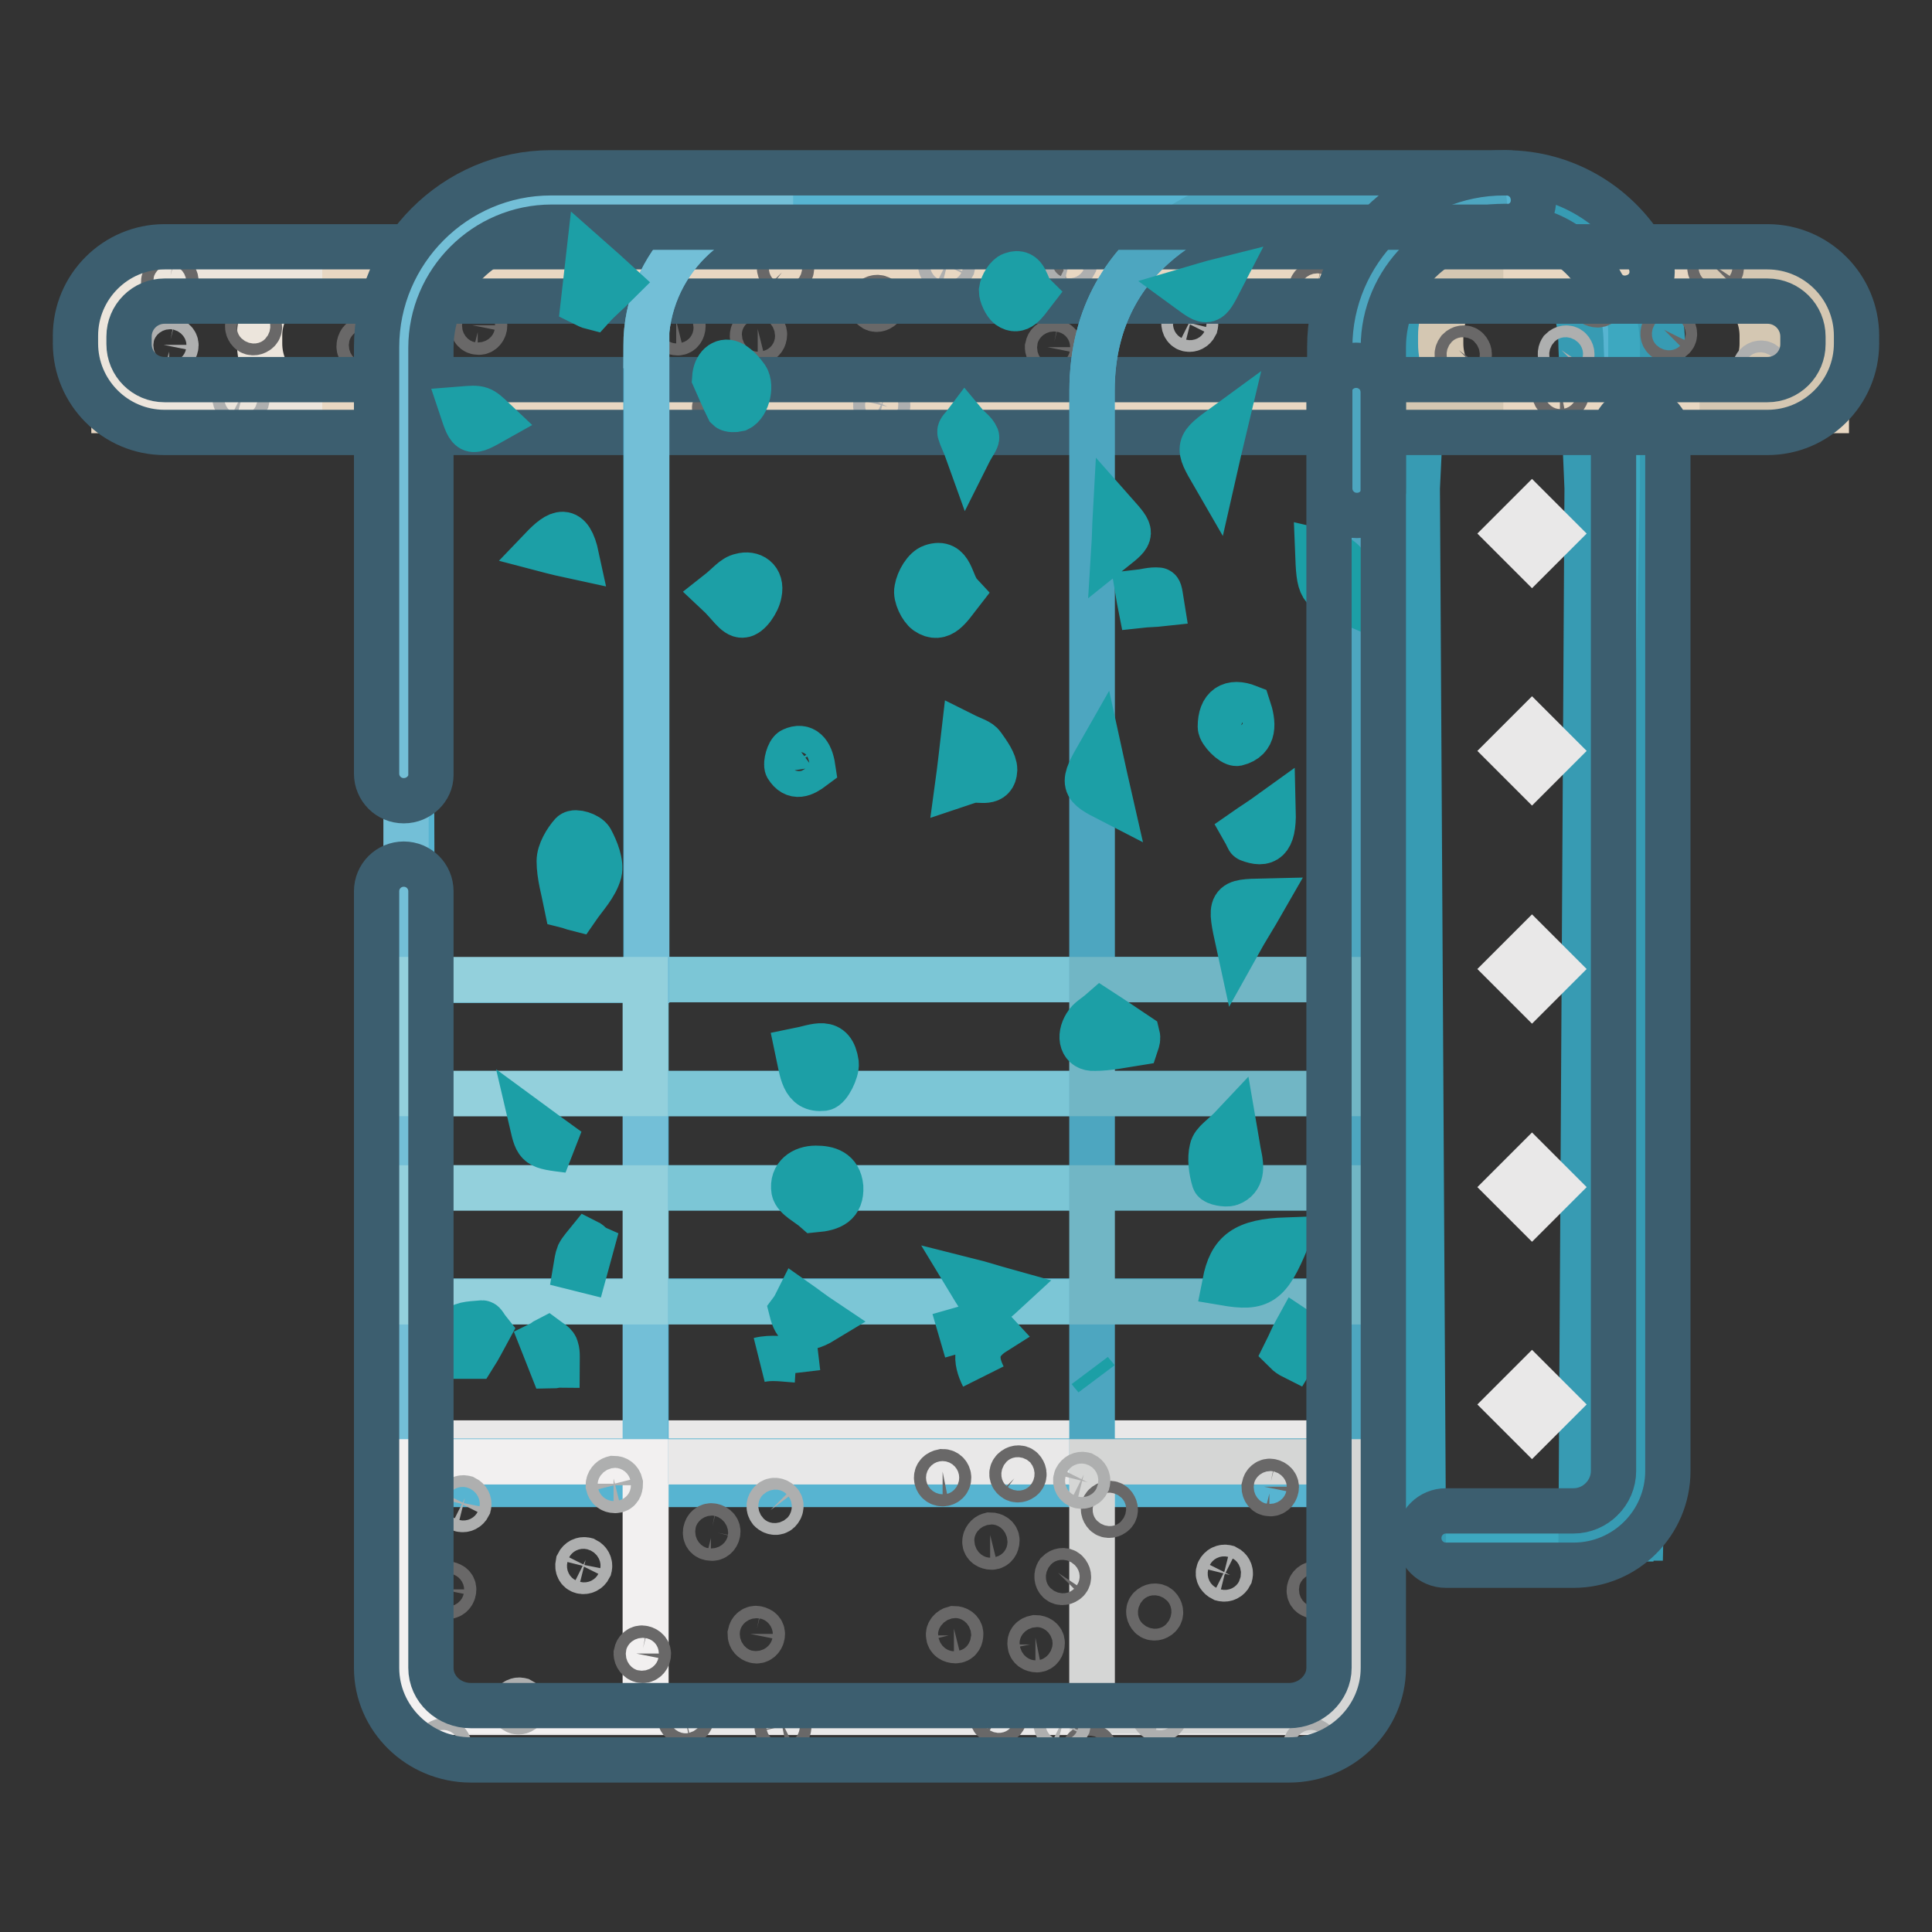 <?xml version="1.0" encoding="utf-8"?>
<!-- Svg Vector Icons : http://www.onlinewebfonts.com/icon -->
<!DOCTYPE svg PUBLIC "-//W3C//DTD SVG 1.1//EN" "http://www.w3.org/Graphics/SVG/1.1/DTD/svg11.dtd">
<svg version="1.1" xmlns="http://www.w3.org/2000/svg" xmlns:xlink="http://www.w3.org/1999/xlink" x="0px" y="0px" viewBox="0 0 256 256" enable-background="new 0 0 256 256" xml:space="preserve">
<rect x="0" y="0" width="256" height="256" fill="#333333" stroke="none"/>
<g> <path stroke-width="6" fill-opacity="0" stroke="#57b4d1"  d="M54.9,196.7h122.9l2.6,5.6l17,0.8l17.7-2l1.7-14.8L214.5,32l-18.2-4.8H63.1l-8.8,20.5L54.9,196.7z"/> <path stroke-width="6" fill-opacity="0" stroke="#e9e8e8"  d="M53.3,191.2h124.5v35.7H53.3V191.2z"/> <path stroke-width="6" fill-opacity="0" stroke="#e8d7c2"  d="M15.1,38.1H242v16.3H15.1V38.1z"/> <path stroke-width="6" fill-opacity="0" stroke="#3da8c0"  d="M178.5,64.7V46c0-10.8,8.8-19.5,19.5-19.5h0.2c9.9,0,17.9,8,17.9,17.9v159.5h-34.8"/> <path stroke-width="6" fill-opacity="0" stroke="#379bb3"  d="M197.3,26.4c-10.8,0-19.5,8.8-19.5,19.5v18.8l2.9,139.1h7.9l-0.8-139.1l0.9-18.8c0-8.9,6-16.4,14.1-18.8 c-1.6-0.5-3.4-0.8-5.2-0.8H197.3L197.3,26.4z"/> <path stroke-width="6" fill-opacity="0" stroke="#379bb3"  d="M200.8,26.4c10.8,0,19.5,8.8,19.5,19.5v18.8l-2.9,139.1h-7.9l0.8-139.1L209.5,46c0-8.9-6-16.4-14.1-18.8 c1.6-0.5,3.4-0.8,5.2-0.8H200.8z"/> <path stroke-width="6" fill-opacity="0" stroke="#e8d7c2"  d="M234.2,53.8H21.8c-4.5,0-8.3-3.7-8.3-8.3v-1c0-4.5,3.7-8.3,8.3-8.3h212.4c4.5,0,8.3,3.7,8.3,8.3v1 C242.4,50.1,238.8,53.8,234.2,53.8z"/> <path stroke-width="6" fill-opacity="0" stroke="#ece5dc"  d="M34.4,45.5v-1c0-4.5,3.7-8.3,8.3-8.3H21.5c-4.5,0-8.3,3.7-8.3,8.3v1c0,4.5,3.7,8.3,8.3,8.3h21.2 C38.1,53.8,34.4,50.1,34.4,45.5z"/> <path stroke-width="6" fill-opacity="0" stroke="#d4c7b2"  d="M233.5,45.5v-1c0-4.5-3.7-8.3-8.3-8.3h9.3c4.5,0,8.3,3.7,8.3,8.3v1c0,4.5-3.7,8.3-8.3,8.3h-9.3 C229.8,53.8,233.5,50.1,233.5,45.5z M190.9,45.5v-1c0-4.5,3.7-8.3,8.3-8.3h-9.3c-4.5,0-8.3,3.7-8.3,8.3v1c0,4.5,3.7,8.3,8.3,8.3 h9.3C194.6,53.8,190.9,50.1,190.9,45.5z"/> <path stroke-width="6" fill-opacity="0" stroke="#696868"  d="M115.7,40.8c0.3,0.3,0.8,0.2,1.1-0.1c0.3-0.3,0.2-0.8-0.1-1.1c-0.3-0.3-0.8-0.2-1.1,0.1 C115.3,40.1,115.4,40.6,115.7,40.8z"/> <path stroke-width="6" fill-opacity="0" stroke="#696868"  d="M103.6,36.1c0.3,0.3,0.8,0.2,1.1-0.1c0.3-0.3,0.2-0.8-0.1-1.1c-0.3-0.3-0.8-0.2-1.1,0.1 C103.2,35.3,103.2,35.8,103.6,36.1L103.6,36.1z"/> <path stroke-width="6" fill-opacity="0" stroke="#696868"  d="M137.4,38.2c0.4,0.1,0.8-0.2,0.9-0.7c0.1-0.4-0.2-0.8-0.7-0.9c-0.4-0.1-0.8,0.2-0.9,0.7 C136.6,37.7,136.9,38.1,137.4,38.2L137.4,38.2z"/> <path stroke-width="6" fill-opacity="0" stroke="#696868"  d="M99.7,44.5c0,0.4,0.4,0.7,0.9,0.7c0.4,0,0.7-0.4,0.7-0.9c0,0,0,0,0,0c0-0.4-0.4-0.7-0.9-0.7 C100,43.7,99.7,44.1,99.7,44.5C99.7,44.5,99.7,44.5,99.7,44.5z"/> <path stroke-width="6" fill-opacity="0" stroke="#696868"  d="M88.9,43.4c0,0.4,0.4,0.7,0.9,0.7c0.4,0,0.7-0.4,0.7-0.9c0,0,0,0,0,0c0-0.4-0.4-0.7-0.9-0.7 C89.2,42.6,88.9,43,88.9,43.4C88.9,43.4,88.9,43.4,88.9,43.4z"/> <path stroke-width="6" fill-opacity="0" stroke="#aeafaf"  d="M125.2,35.8c0.4,0.1,0.8-0.1,1-0.5c0.1-0.4-0.1-0.8-0.5-1c0,0,0,0,0,0c-0.4-0.1-0.8,0.1-1,0.5 C124.5,35.3,124.8,35.7,125.2,35.8C125.2,35.8,125.2,35.8,125.2,35.8z"/> <path stroke-width="6" fill-opacity="0" stroke="#696868"  d="M95,54.7c0.3,0.3,0.8,0.2,1.1-0.1c0.3-0.3,0.2-0.8-0.1-1.1l0,0c-0.3-0.3-0.8-0.2-1.1,0.1 C94.6,53.9,94.6,54.4,95,54.7z"/> <path stroke-width="6" fill-opacity="0" stroke="#aeafaf"  d="M116.6,54.4c0.4,0.1,0.8-0.1,1-0.5c0.1-0.4-0.1-0.8-0.5-1c0,0,0,0,0,0c-0.4-0.1-0.8,0.1-1,0.5 C115.9,53.8,116.2,54.3,116.6,54.4C116.6,54.4,116.6,54.4,116.6,54.4z"/> <path stroke-width="6" fill-opacity="0" stroke="#696868"  d="M22.4,38.1c0.4,0.1,0.8-0.2,0.9-0.7c0.1-0.4-0.2-0.8-0.7-0.9c-0.4-0.1-0.8,0.2-0.9,0.7S22,38.1,22.4,38.1z" /> <path stroke-width="6" fill-opacity="0" stroke="#696868"  d="M48.3,46.6c0.4,0.1,0.8-0.2,0.9-0.7c0.1-0.4-0.2-0.8-0.7-0.9s-0.8,0.2-0.9,0.7 C47.5,46.2,47.8,46.6,48.3,46.6L48.3,46.6z"/> <path stroke-width="6" fill-opacity="0" stroke="#aeafaf"  d="M22.4,46.6c0.4,0.1,0.8-0.2,0.9-0.7c0.1-0.4-0.2-0.8-0.7-0.9c-0.4-0.1-0.8,0.2-0.9,0.7 C21.7,46.2,22,46.6,22.4,46.6C22.4,46.6,22.4,46.6,22.4,46.6z"/> <path stroke-width="6" fill-opacity="0" stroke="#696868"  d="M63.3,44c0.4,0.1,0.8-0.2,0.9-0.7c0.1-0.4-0.2-0.8-0.7-0.9c-0.4-0.1-0.8,0.2-0.9,0.7 C62.6,43.6,62.9,44,63.3,44L63.3,44z"/> <path stroke-width="6" fill-opacity="0" stroke="#aeafaf"  d="M31.7,53.5c0.4,0.1,0.8-0.1,1-0.5c0.1-0.4-0.1-0.8-0.5-1c0,0,0,0,0,0c-0.4-0.1-0.8,0.1-1,0.5 S31.3,53.3,31.7,53.5C31.7,53.5,31.7,53.5,31.7,53.5z"/> <path stroke-width="6" fill-opacity="0" stroke="#696868"  d="M226.8,36c0.3,0.3,0.8,0.2,1.1-0.1c0.3-0.3,0.2-0.8-0.1-1.1l0,0c-0.3-0.3-0.8-0.2-1.1,0.1 C226.5,35.2,226.5,35.7,226.8,36z"/> <path stroke-width="6" fill-opacity="0" stroke="#696868"  d="M210.8,39.7c0,0.4,0.4,0.7,0.9,0.7c0.4,0,0.7-0.4,0.7-0.9c0,0,0,0,0,0c0-0.4-0.4-0.7-0.9-0.7 C211.1,38.9,210.8,39.2,210.8,39.7C210.8,39.7,210.8,39.7,210.8,39.7z"/> <path stroke-width="6" fill-opacity="0" stroke="#aeafaf"  d="M232.8,49.5c0.3,0.3,0.8,0.2,1.1-0.1c0.3-0.3,0.2-0.8-0.1-1.1l0,0c-0.3-0.3-0.8-0.2-1.1,0.1 C232.4,48.8,232.5,49.3,232.8,49.5z"/> <path stroke-width="6" fill-opacity="0" stroke="#696868"  d="M220.6,44.8c0.3,0.3,0.8,0.2,1.1-0.1c0.3-0.3,0.2-0.8-0.1-1.1c-0.3-0.3-0.8-0.2-1.1,0.1 C220.3,44.1,220.3,44.5,220.6,44.8L220.6,44.8z"/> <path stroke-width="6" fill-opacity="0" stroke="#aeafaf"  d="M207,47.5c0.3,0.3,0.8,0.2,1.1-0.1c0.3-0.3,0.2-0.8-0.1-1.1c-0.3-0.3-0.8-0.2-1.1,0.1 C206.7,46.7,206.7,47.2,207,47.5z"/> <path stroke-width="6" fill-opacity="0" stroke="#696868"  d="M193.4,47.5c0.3,0.3,0.8,0.2,1.1-0.1c0.3-0.3,0.2-0.8-0.1-1.1c-0.3-0.3-0.8-0.2-1.1,0.1 C193,46.8,193,47.3,193.4,47.5z"/> <path stroke-width="6" fill-opacity="0" stroke="#696868"  d="M33.1,43.9c0.3,0.3,0.8,0.2,1.1-0.1c0.3-0.3,0.2-0.8-0.1-1.1c0,0,0,0,0,0c-0.3-0.3-0.8-0.2-1.1,0.1 C32.7,43.1,32.8,43.6,33.1,43.9C33.1,43.9,33.1,43.9,33.1,43.9z"/> <path stroke-width="6" fill-opacity="0" stroke="#696868"  d="M216.8,53.2c0,0.4,0.4,0.7,0.9,0.7c0.4,0,0.7-0.4,0.7-0.9c0,0,0,0,0,0c0-0.4-0.4-0.7-0.9-0.7 C217,52.4,216.7,52.8,216.8,53.2C216.8,53.2,216.8,53.2,216.8,53.2z"/> <path stroke-width="6" fill-opacity="0" stroke="#696868"  d="M206,52.1c0,0.4,0.4,0.7,0.9,0.7c0.4,0,0.7-0.4,0.7-0.9c0,0,0,0,0,0c0-0.4-0.4-0.7-0.9-0.7 C206.2,51.3,205.9,51.7,206,52.1C206,52.1,206,52.1,206,52.1z"/> <path stroke-width="6" fill-opacity="0" stroke="#696868"  d="M174.4,39.2c0.4,0.1,0.8-0.2,0.9-0.7c0.1-0.4-0.2-0.8-0.7-0.9c-0.4-0.1-0.8,0.2-0.9,0.7 S174,39.1,174.4,39.2L174.4,39.2z"/> <path stroke-width="6" fill-opacity="0" stroke="#aeafaf"  d="M182.4,35.4c0.3,0.3,0.8,0.4,1.1,0.1c0.3-0.3,0.4-0.8,0.1-1.1c-0.3-0.3-0.8-0.4-1.1-0.1 C182.1,34.6,182.1,35.1,182.4,35.4z"/> <path stroke-width="6" fill-opacity="0" stroke="#aeafaf"  d="M141.4,35.4c0.4,0.1,0.8-0.1,1-0.5c0.1-0.4-0.1-0.8-0.5-1c0,0,0,0,0,0c-0.4-0.1-0.8,0.1-1,0.5 C140.8,34.8,141,35.3,141.4,35.4C141.4,35.4,141.4,35.4,141.4,35.4z"/> <path stroke-width="6" fill-opacity="0" stroke="#696868"  d="M139.5,46.9c0.4,0.1,0.8-0.2,0.9-0.7c0.1-0.4-0.2-0.8-0.7-0.9c-0.4-0.1-0.8,0.2-0.9,0.7 C138.8,46.4,139.1,46.8,139.5,46.9L139.5,46.9z"/> <path stroke-width="6" fill-opacity="0" stroke="#696868"  d="M180.4,52.8c0.4,0.1,0.8-0.2,0.9-0.7c0.1-0.4-0.2-0.8-0.7-0.9c-0.4-0.1-0.8,0.2-0.9,0.7 C179.7,52.3,180,52.7,180.4,52.8z"/> <path stroke-width="6" fill-opacity="0" stroke="#aeafaf"  d="M157.4,43.6c0.4,0.1,0.8-0.1,1-0.5c0.1-0.4-0.1-0.8-0.5-1c0,0,0,0,0,0c-0.4-0.1-0.8,0.1-1,0.5 C156.8,43,157,43.5,157.4,43.6C157.4,43.6,157.4,43.6,157.4,43.6z"/> <path stroke-width="6" fill-opacity="0" stroke="#3c5e6f"  d="M234.2,57.3H21.8C15.3,57.3,10,52,10,45.5v-1c0-6.5,5.3-11.8,11.8-11.8h212.4c6.5,0,11.8,5.3,11.8,11.8v1 C246,52,240.7,57.3,234.2,57.3z M21.8,39.9c-2.6,0-4.7,2.1-4.7,4.7v1c0,2.6,2.1,4.7,4.7,4.7h212.4c2.6,0,4.7-2.1,4.7-4.7v-1 c0-2.6-2.1-4.7-4.7-4.7H21.8z"/> <path stroke-width="6" fill-opacity="0" stroke="#57b4d1"  d="M56.5,35.7c0.5-0.8,1-1.6,1.6-2.3C57.5,34.1,57,34.9,56.5,35.7z M60,31.4c0.9-0.8,1.9-1.6,3-2.3 C62,29.8,61,30.5,60,31.4z M54.3,41c0.1-0.6,0.4-1.2,0.6-1.8C54.6,39.7,54.4,40.3,54.3,41z M85.6,172.4h59.1v21.2H85.6V172.4z  M65.6,27.8c0.6-0.2,1.2-0.5,1.8-0.7C66.8,27.4,66.1,27.6,65.6,27.8z M85.6,45.8v84h59.1v-78c0-21,19.9-25.5,19.9-25.5h-59.4 C94.3,26.3,85.6,35.1,85.6,45.8z M85.6,144.9h59.1v12.5H85.6V144.9z M179.4,193.7h0.3l0-21.2h-0.3V193.7z M179.4,157.4h0.4l0-12.5 h-0.4V157.4z M60,31.4c-0.5,0.4-0.9,0.9-1.3,1.3C59.1,32.2,59.6,31.8,60,31.4z M199.8,26.3h-0.5c0,0-19.9,4.5-19.9,25.5v78h0.4 l0.1-78C179.9,30.8,199.8,26.3,199.8,26.3z"/> <path stroke-width="6" fill-opacity="0" stroke="#7cc6d6"  d="M181,172.4v-15.1h-1.3l0,15.1H181z M85.6,157.4h59.1v15.1H85.6V157.4z"/> <path stroke-width="6" fill-opacity="0" stroke="#7cc6d6"  d="M179.4,172.4h0.3l0-15.1h-0.4V172.4z M181,144.9v-15.1h-1.3v15.1H181z M85.6,129.8h59.1v15.1H85.6V129.8z  M179.4,144.9h0.4v-15.1h-0.4V144.9z"/> <path stroke-width="6" fill-opacity="0" stroke="#e9e8e8"  d="M85.6,193.7h59.1v33H85.6V193.7z"/> <path stroke-width="6" fill-opacity="0" stroke="#73bfd7"  d="M85.6,45.8c0-10.8,8.8-19.5,19.5-19.5H73.2c-2,0-4,0.3-5.8,0.9c-0.6,0.2-1.2,0.4-1.8,0.7 c-0.9,0.4-1.7,0.8-2.5,1.3c-1.1,0.7-2.1,1.4-3,2.3c-0.5,0.4-0.9,0.9-1.3,1.3l-0.6,0.7c-0.6,0.7-1.2,1.5-1.6,2.3 c-0.7,1.1-1.2,2.2-1.6,3.4c-0.2,0.6-0.4,1.2-0.6,1.8c-0.4,1.6-0.6,3.2-0.6,4.9v84h31.9V45.8L85.6,45.8z M53.6,144.9h31.9v12.5H53.6 V144.9z M53.6,172.4h31.9v21.2H53.6V172.4z"/> <path stroke-width="6" fill-opacity="0" stroke="#93d0dc"  d="M53.6,157.4h31.9v15.1H53.6V157.4z M53.6,129.8h31.9v15.1H53.6V129.8z"/> <path stroke-width="6" fill-opacity="0" stroke="#f2f0f0"  d="M53.6,193.7h31.9v33H53.6V193.7z"/> <path stroke-width="6" fill-opacity="0" stroke="#4da6c0"  d="M144.7,144.9h34.7v12.5h-34.7V144.9z M144.7,172.4h34.7v21.2h-34.7V172.4z M144.7,51.8v78h34.7v-78 c0-21,19.9-25.5,19.9-25.5h-34.7C164.6,26.3,144.7,30.8,144.7,51.8z"/> <path stroke-width="6" fill-opacity="0" stroke="#71b6c5"  d="M144.7,157.4h34.7v15.1h-34.7V157.4z M144.7,129.8h34.7v15.1h-34.7V129.8z"/> <path stroke-width="6" fill-opacity="0" stroke="#d5d6d5"  d="M144.7,193.7h34.7v33h-34.7V193.7z"/> <path stroke-width="6" fill-opacity="0" stroke="#696868"  d="M124.1,195.8c0,0.4,0.3,0.8,0.8,0.8c0.4,0,0.8-0.3,0.8-0.8l0,0c0-0.4-0.3-0.8-0.8-0.8 C124.4,195.1,124.1,195.4,124.1,195.8z"/> <path stroke-width="6" fill-opacity="0" stroke="#696868"  d="M146.5,200.6c0.3,0.3,0.8,0.2,1.1-0.1c0.3-0.3,0.2-0.8-0.1-1.1c-0.3-0.3-0.8-0.2-1.1,0.1 C146.1,199.8,146.2,200.3,146.5,200.6L146.5,200.6z"/> <path stroke-width="6" fill-opacity="0" stroke="#696868"  d="M134.4,195.9c0.3,0.3,0.8,0.2,1.1-0.1c0.3-0.3,0.2-0.8-0.1-1.1c-0.3-0.3-0.8-0.2-1.1,0.1 C134,195.1,134,195.6,134.4,195.9z"/> <path stroke-width="6" fill-opacity="0" stroke="#696868"  d="M168.2,197.9c0.4,0.1,0.8-0.2,0.9-0.7c0.1-0.4-0.2-0.8-0.7-0.9l0,0c-0.4-0.1-0.8,0.2-0.9,0.7 C167.5,197.5,167.8,197.9,168.2,197.9C168.2,197.9,168.2,197.9,168.2,197.9z"/> <path stroke-width="6" fill-opacity="0" stroke="#696868"  d="M130.5,204.3c0,0.4,0.4,0.7,0.9,0.7c0.4,0,0.7-0.4,0.7-0.9l0,0c0-0.4-0.4-0.7-0.9-0.7 C130.8,203.5,130.5,203.9,130.5,204.3L130.5,204.3z"/> <path stroke-width="6" fill-opacity="0" stroke="#aeafaf"  d="M143.1,196.9c0.4,0.1,0.8-0.1,1-0.5c0.1-0.4-0.1-0.8-0.5-1c0,0,0,0,0,0c-0.4-0.1-0.8,0.1-1,0.5 S142.7,196.8,143.1,196.9L143.1,196.9z"/> <path stroke-width="6" fill-opacity="0" stroke="#696868"  d="M152.5,214.2c0.3,0.3,0.8,0.2,1.1-0.1c0.3-0.3,0.2-0.8-0.1-1.1s-0.8-0.2-1.1,0.1 C152.1,213.4,152.2,213.9,152.5,214.2z"/> <path stroke-width="6" fill-opacity="0" stroke="#696868"  d="M140.3,209.5c0.3,0.3,0.8,0.2,1.1-0.1c0.3-0.3,0.2-0.8-0.1-1.1l0,0c-0.3-0.3-0.8-0.2-1.1,0.1 C140,208.7,140,209.2,140.3,209.5L140.3,209.5z"/> <path stroke-width="6" fill-opacity="0" stroke="#696868"  d="M174.2,211.5c0.4,0.1,0.8-0.2,0.9-0.7c0.1-0.4-0.2-0.8-0.7-0.9c0,0,0,0,0,0c-0.4-0.1-0.8,0.2-0.9,0.7 S173.7,211.4,174.2,211.5C174.2,211.5,174.2,211.5,174.2,211.5z"/> <path stroke-width="6" fill-opacity="0" stroke="#696868"  d="M136.5,217.9c0,0.4,0.4,0.7,0.9,0.7c0.4,0,0.7-0.4,0.7-0.9l0,0c0-0.4-0.4-0.7-0.9-0.7 C136.7,217.1,136.4,217.4,136.5,217.9L136.5,217.9z"/> <path stroke-width="6" fill-opacity="0" stroke="#696868"  d="M125.7,216.7c0,0.4,0.4,0.7,0.9,0.7s0.7-0.4,0.7-0.9l0,0c0-0.4-0.4-0.7-0.9-0.7 C126,215.9,125.6,216.3,125.7,216.7C125.7,216.7,125.7,216.7,125.7,216.7z"/> <path stroke-width="6" fill-opacity="0" stroke="#aeafaf"  d="M162,209.2c0.4,0.1,0.8-0.1,1-0.5c0.1-0.4-0.1-0.8-0.5-1c0,0,0,0,0,0c-0.4-0.1-0.8,0.1-1,0.5 C161.3,208.6,161.6,209,162,209.2C162,209.2,162,209.2,162,209.2z"/> <path stroke-width="6" fill-opacity="0" stroke="#696868"  d="M143.9,232.8c0.3,0.3,0.8,0.2,1.1-0.1c0.3-0.3,0.2-0.8-0.1-1.1c-0.3-0.3-0.8-0.2-1.1,0.1 C143.5,232,143.5,232.5,143.9,232.8z"/> <path stroke-width="6" fill-opacity="0" stroke="#696868"  d="M131.8,228c0.3,0.3,0.8,0.2,1.1-0.1c0.3-0.3,0.2-0.8-0.1-1.1l0,0c-0.3-0.3-0.8-0.2-1.1,0.1 C131.4,227.3,131.4,227.8,131.8,228z"/> <path stroke-width="6" fill-opacity="0" stroke="#aeafaf"  d="M173.5,232.2c0.4,0.1,0.8-0.1,1-0.5c0.1-0.4-0.1-0.8-0.5-1h0c-0.4-0.1-0.8,0.1-1,0.5 C172.8,231.7,173.1,232.1,173.5,232.2C173.5,232.2,173.5,232.2,173.5,232.2z"/> <path stroke-width="6" fill-opacity="0" stroke="#aeafaf"  d="M153.4,227.8c0.4,0.1,0.8-0.1,1-0.5c0.1-0.4-0.1-0.8-0.5-1c0,0,0,0,0,0c-0.4-0.1-0.8,0.1-1,0.5 C152.7,227.2,153,227.6,153.4,227.8C153.4,227.8,153.4,227.8,153.4,227.8z"/> <path stroke-width="6" fill-opacity="0" stroke="#aeafaf"  d="M140.5,229.1c0.4,0.1,0.8-0.1,1-0.5c0.1-0.4-0.1-0.8-0.5-1c0,0,0,0,0,0c-0.4-0.1-0.8,0.1-1,0.5 C139.8,228.6,140.1,229,140.5,229.1L140.5,229.1z"/> <path stroke-width="6" fill-opacity="0" stroke="#696868"  d="M94.2,203.8c0.4,0.1,0.8-0.2,0.9-0.7c0.1-0.4-0.2-0.8-0.7-0.9c0,0,0,0,0,0c-0.4-0.1-0.8,0.2-0.9,0.7 C93.4,203.4,93.7,203.8,94.2,203.8C94.2,203.8,94.2,203.8,94.2,203.8z"/> <path stroke-width="6" fill-opacity="0" stroke="#aeafaf"  d="M102.1,200.1c0.3,0.3,0.8,0.4,1.1,0.1c0.3-0.3,0.4-0.8,0.1-1.1l0,0c-0.3-0.3-0.8-0.4-1.1-0.1 S101.8,199.7,102.1,200.1z"/> <path stroke-width="6" fill-opacity="0" stroke="#aeafaf"  d="M80.6,196.8c0.1,0.4,0.4,0.7,0.9,0.7s0.7-0.4,0.7-0.9l0,0c-0.1-0.4-0.4-0.7-0.9-0.7 C80.9,196,80.6,196.4,80.6,196.8z"/> <path stroke-width="6" fill-opacity="0" stroke="#aeafaf"  d="M61.1,200c0.4,0.1,0.8-0.1,1-0.5c0.1-0.4-0.1-0.8-0.5-1c0,0,0,0,0,0c-0.4-0.1-0.8,0.1-1,0.5 C60.5,199.5,60.7,199.9,61.1,200C61.1,200,61.1,200,61.1,200z"/> <path stroke-width="6" fill-opacity="0" stroke="#696868"  d="M59.2,211.5c0.4,0.1,0.8-0.2,0.9-0.7s-0.2-0.8-0.7-0.9c0,0,0,0,0,0c-0.4-0.1-0.8,0.2-0.9,0.7 C58.5,211.1,58.8,211.4,59.2,211.5C59.2,211.5,59.2,211.5,59.2,211.5z"/> <path stroke-width="6" fill-opacity="0" stroke="#696868"  d="M85,220c0.4,0.1,0.8-0.2,0.9-0.7c0.1-0.4-0.2-0.8-0.7-0.9c0,0,0,0,0,0c-0.4-0.1-0.8,0.2-0.9,0.7 C84.3,219.5,84.6,219.9,85,220C85,220,85,220,85,220z"/> <path stroke-width="6" fill-opacity="0" stroke="#696868"  d="M100.1,217.4c0.4,0.1,0.8-0.2,0.9-0.7s-0.2-0.8-0.7-0.9c0,0,0,0,0,0c-0.4-0.1-0.8,0.2-0.9,0.7 C99.4,217,99.7,217.3,100.1,217.4C100.1,217.4,100.1,217.4,100.1,217.4z"/> <path stroke-width="6" fill-opacity="0" stroke="#aeafaf"  d="M77.1,208.2c0.4,0.1,0.8-0.1,1-0.5c0.1-0.4-0.1-0.8-0.5-1c0,0,0,0,0,0c-0.4-0.1-0.8,0.1-1,0.5 C76.5,207.7,76.7,208.1,77.1,208.2C77.1,208.2,77.1,208.2,77.1,208.2z"/> <path stroke-width="6" fill-opacity="0" stroke="#696868"  d="M90.1,227.7c0.1,0.4,0.5,0.6,1,0.5c0.4-0.1,0.6-0.5,0.5-1l0,0c-0.1-0.4-0.5-0.6-1-0.5 C90.2,226.8,90,227.3,90.1,227.7z"/> <path stroke-width="6" fill-opacity="0" stroke="#696868"  d="M103,229c0.1,0.4,0.5,0.6,1,0.5c0.4-0.1,0.6-0.5,0.5-1c-0.1-0.4-0.5-0.6-1-0.5 C103.1,228.2,102.9,228.6,103,229z"/> <path stroke-width="6" fill-opacity="0" stroke="#aeafaf"  d="M58.5,232.2c0.4,0.1,0.8-0.1,1-0.5c0.1-0.4-0.1-0.8-0.5-1c0,0,0,0,0,0c-0.4-0.1-0.8,0.1-1,0.5 C57.9,231.7,58.1,232.1,58.5,232.2C58.5,232.2,58.5,232.2,58.5,232.2z"/> <path stroke-width="6" fill-opacity="0" stroke="#aeafaf"  d="M68.5,226.8c0.4,0.1,0.8-0.1,1-0.5c0.1-0.4-0.1-0.8-0.5-1c0,0,0,0,0,0c-0.4-0.1-0.8,0.1-1,0.5 C67.9,226.3,68.1,226.7,68.5,226.8C68.5,226.8,68.5,226.8,68.5,226.8z"/> <path stroke-width="6" fill-opacity="0" stroke="#3c5e6f"  d="M53.5,106.1c-2,0-3.6-1.6-3.6-3.6V46c0-12.7,10.4-23.1,23.1-23.1h126.6c2,0,3.6,1.6,3.6,3.6 s-1.6,3.6-3.6,3.6H73.1c-8.8,0-16,7.2-16,16v56.6C57.1,104.5,55.5,106.1,53.5,106.1z M208.5,207.4h-16.9c-2,0-3.6-1.6-3.6-3.6 c0-2,1.6-3.6,3.6-3.6h16.9c2.9,0,5.3-2.4,5.3-5.3V57.8c0-2,1.6-3.6,3.6-3.6s3.6,1.6,3.6,3.6v137.1 C221,201.8,215.4,207.4,208.5,207.4z"/> <path stroke-width="6" fill-opacity="0" stroke="#3c5e6f"  d="M179.8,68.3c-2,0-3.6-1.6-3.6-3.6V46c0-12.7,10.4-23.1,23.1-23.1h0.2c8,0,15.2,4.4,19,11.4 c0.9,1.8,0.3,3.9-1.5,4.8s-3.9,0.3-4.8-1.5c-2.5-4.7-7.3-7.6-12.7-7.6h-0.2c-8.8,0-16,7.2-16,16v18.8 C183.4,66.7,181.8,68.3,179.8,68.3z"/> <path stroke-width="6" fill-opacity="0" stroke="#e9e8e8"  d="M200,186.1l3-3l3,3l-3,3L200,186.1z M200,157.3l3-3l3,3l-3,3L200,157.3z M200,128.4l3-3l3,3l-3,3L200,128.4 z M200,99.5l3-3l3,3l-3,3L200,99.5z M200,70.7l3-3l3,3l-3,3L200,70.7z"/> <path stroke-width="6" fill-opacity="0" stroke="#1c9fa6"  d="M97.8,54.2c-0.4,0.1-1.1,0.1-1.3-0.1c-0.7-1.4-1.3-2.9-1.8-4c0.1-1.6,1.1-2.4,2.1-2c0.7,0.3,1.4,1,1.9,1.7 C99.7,50.8,99.1,53.6,97.8,54.2z M127.2,78.7c-1.4,1.8-2.5,3.7-4.4,2.4c-0.7-0.5-1.5-2.1-1.3-3c0.2-1.2,1.1-2.7,2-3 C126.1,74.2,125.9,77.3,127.2,78.7z M136.8,38.9c-1,1.3-1.8,2.6-3.1,1.7c-0.5-0.4-1-1.5-1-2.1c0.1-0.8,0.8-1.9,1.4-2.1 C136,35.7,135.9,38,136.8,38.9L136.8,38.9z M128.8,103.4c-0.5,0.1-1,0.3-1.9,0.6c0.3-2.2,0.5-4,0.8-6.6c1.2,0.6,2.1,0.8,2.5,1.4 c0.7,1,1.6,2.2,1.6,3.2C131.7,104,129.9,103.2,128.8,103.4z M124.4,177c2.4-0.7,4.3-1.2,6.2-1.8l1.2,1.3c-2.7,1.7-2.6,3.7-1.5,5.9  M79.4,115.6c-0.5,1.8-1.9,3.2-3,4.8c-0.4-0.1-0.9-0.3-1.3-0.4c-0.4-2-1-4-1-5.9c0-1.2,0.9-2.7,1.7-3.6c0.4-0.4,2.1,0.1,2.5,0.8 C79,112.6,79.7,114.4,79.4,115.6L79.4,115.6z M162.3,170c0.8-4.1,2.6-5.5,8.2-5.7C168.1,170.1,167,170.8,162.3,170z M105.2,157.7 c-0.3-1.9,1.2-2.9,2.9-2.9c1.6,0,3.1,0.4,3.3,2.5c0.1,2.2-1.2,2.8-3.4,3C107.1,159.5,105.4,158.7,105.2,157.7z M174.6,73 c3.9,0.9,4.5,1.7,4.2,6.8C174.8,78.1,174.8,78.1,174.6,73z M150.6,138.2c-1.9,0.3-3.7,0.7-5.6,0.7c-1.6,0.1-2.1-1.5-1.1-3.1 c0.4-0.7,1.2-1.1,2-1.8c1.7,1.1,3.3,2.2,4.8,3.2C150.8,137.6,150.7,137.9,150.6,138.2z M110.8,140.9c0.1,1-1,3.2-1.7,3.3 c-2.7,0.3-2.8-2.2-3.4-5C108.2,138.7,110.3,137.5,110.8,140.9z M163,156.8c-0.6,0.2-2-0.1-2.1-0.4c-0.4-1.3-0.6-2.9-0.3-4.1 c0.2-1,1.4-1.6,2.9-3.2c0.4,2.3,0.5,3.2,0.7,4.1C164.5,154.6,164.6,156.2,163,156.8L163,156.8z M100.6,180.2c1.6-0.4,3.3-0.1,4.9,0 l0.2,1.7 M100.6,78.6c-0.2,1.2-1.4,2.9-2.2,2.9c-0.9,0.1-1.8-1.5-3.3-2.9c1.4-1.1,2.1-2.1,3.1-2.3C99.6,75.9,101,76.7,100.6,78.6z  M163.9,98.5c-0.6,0.1-2.2-1.5-2.2-2.2c0-2.6,1.4-3.5,3.7-2.6C166.1,95.8,166.3,97.9,163.9,98.5z M78.5,40.7 c-0.4-0.1-0.8-0.3-1.2-0.5c0.2-1.7,0.4-3.4,0.7-6.1c1.7,1.5,2.6,2.3,3.8,3.4C80.4,38.9,79.4,39.7,78.5,40.7z M167.4,119.4 c-1.2,2.1-2.3,3.8-3.3,5.6C162.9,119.5,162.9,119.5,167.4,119.4z M63.9,175.3c0.2,0,0.4,0.5,0.8,1c-0.6,1.1-1.2,2.3-1.9,3.4 c-0.5,0-1,0-1.5,0c-0.2-1.3-0.8-2.7-0.4-3.7C61.2,175.4,62.9,175.4,63.9,175.3z M61.2,54.2c2.5-0.2,2.5-0.2,4.3,1.5 C62.3,57.5,62.3,57.5,61.2,54.2z M162.3,56.4c-0.6,2.5-1,4.3-1.5,6.5C158.6,59.1,158.6,59.1,162.3,56.4z M145.7,99.8 c0.5,2.3,0.9,4,1.4,6.2C143.4,104.1,143.3,104,145.7,99.8z M107.7,101.7c-1.2,0.9-2.4,1.5-3.4-0.1c-0.2-0.4,0.2-2,0.7-2.2 C106.5,98.7,107.4,99.7,107.7,101.7z M128.4,169.7c1.6,0.4,3.1,0.9,4.9,1.4C130.7,173.5,130.7,173.5,128.4,169.7z M76.4,73.8 c-1.4-0.3-2.7-0.6-4.6-1.1C74,70.4,75.5,69.6,76.4,73.8z M164.9,110.1c1-0.7,2-1.3,3.8-2.6c0.1,4-1.1,4.5-3.2,3.7 C165.4,111.2,165.3,110.8,164.9,110.1z M157.5,38.4c1.7-0.5,3-0.9,4.2-1.2C160.1,40.3,160.1,40.3,157.5,38.4z M105.6,172.5 c1,0.7,2,1.5,3.5,2.5c-2.8,1.7-3.7,0.7-4.2-1.3C105.2,173.3,105.4,172.9,105.6,172.5z M70.5,148.9c1.5,1.1,2.7,2,4.8,3.5 C71.2,151.9,71.2,151.9,70.5,148.9z M150.8,78.5c0.9-0.1,1.8-0.4,2.7-0.3c0.2,0,0.3,1.2,0.4,1.8c-0.9,0.1-1.9,0.1-2.8,0.2 C151,79.7,150.9,79.1,150.8,78.5z M127.2,57.3c-0.1-0.3,0.4-0.7,0.7-1.1c0.5,0.6,1.2,1,1.5,1.7c0.1,0.3-0.5,1-1.1,2.2 C127.8,58.7,127.4,58,127.2,57.3z M147.8,68.1c2.3,2.6,2.3,2.6-0.2,4.6C147.7,71.1,147.7,69.9,147.8,68.1z M144.4,181.6 c0.3,0.4,0.6,0.7,0.9,1.1 M73.7,178.7c0.2,0.6,0.1,1.4,0.1,2.2c-0.2,0-0.5,0.1-0.7,0.1c-0.4-1-0.8-2.1-1.2-3.1 c0.2-0.1,0.4-0.3,0.6-0.4C72.9,177.8,73.6,178.1,73.7,178.7z M171.4,179.8c-0.4-0.2-0.7-0.4-1-0.7c0.5-1,0.9-2,1.4-2.9 c0.3,0.2,0.6,0.4,1,0.6c-0.1,0.5-0.1,1.1-0.3,1.5C172.2,178.8,171.7,179.3,171.4,179.8L171.4,179.8z M76.7,166.2 c0.3-0.6,0.8-1.1,1.2-1.6c0.2,0.1,0.3,0.3,0.5,0.4c-0.3,1.1-0.6,2.2-0.9,3.3c-0.4-0.1-0.8-0.2-1.2-0.3 C76.4,167.4,76.5,166.7,76.7,166.2z"/> <path stroke-width="6" fill-opacity="0" stroke="#3c5e6f"  d="M170.8,233.2H62.4c-6.9,0-12.5-5.5-12.5-12.2V118.1c0-2,1.6-3.6,3.6-3.6c2,0,3.6,1.6,3.6,3.6V221 c0,2.8,2.4,5,5.3,5h108.4c2.9,0,5.3-2.3,5.3-5v-169c0-2,1.6-3.6,3.6-3.6s3.6,1.6,3.6,3.6v169C183.3,227.7,177.7,233.2,170.8,233.2z "/></g>
</svg>